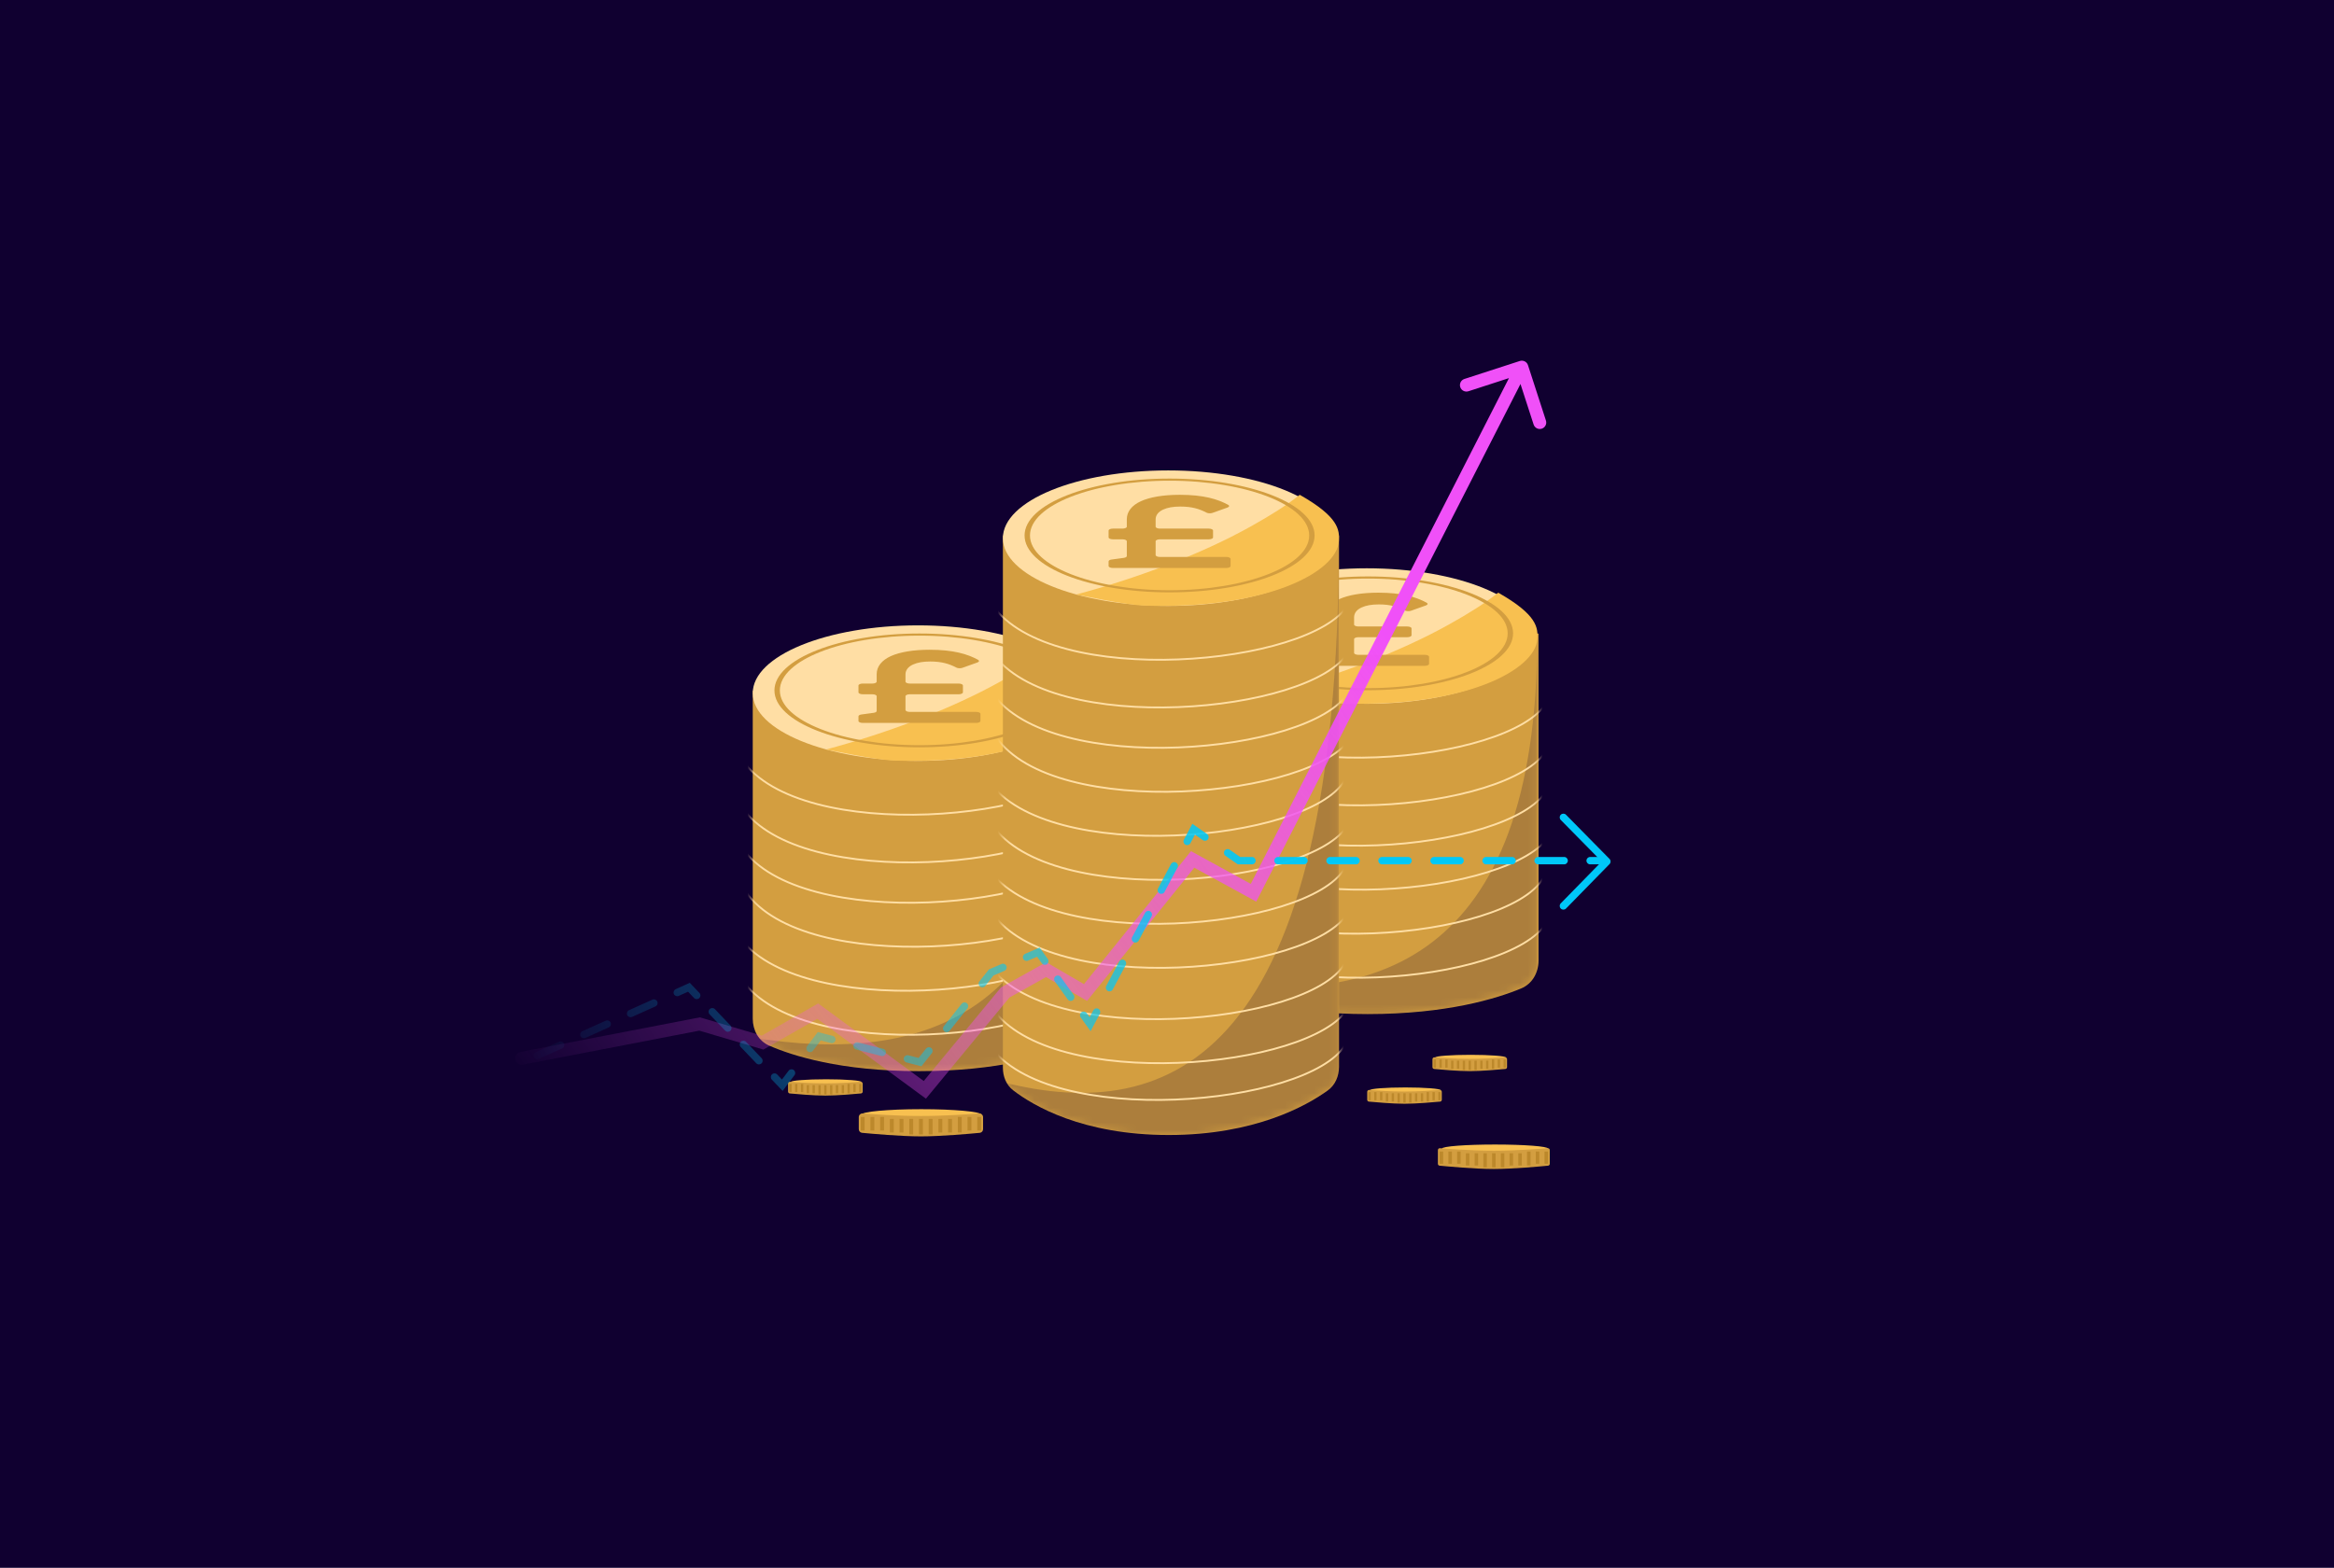 <svg width="317" height="213" viewBox="0 0 317 213" fill="none" xmlns="http://www.w3.org/2000/svg">
<rect width="317" height="213" fill="#100030"/>
<path d="M102.237 93.824H148.027V138.267C148.027 139.903 147.182 141.413 145.671 142.041C142.374 143.412 135.555 145.523 124.831 145.523C114.119 145.523 107.578 143.416 104.455 142.046C103.018 141.415 102.237 139.957 102.237 138.388V93.824Z" fill="#D39E40"/>
<mask id="mask0_21404_8801" style="mask-type:alpha" maskUnits="userSpaceOnUse" x="102" y="93" width="46" height="53">
<path d="M102.237 93.797H147.889V138.483C147.889 139.978 147.101 141.354 145.721 141.927C142.432 143.292 135.379 145.522 124.394 145.522C113.435 145.522 107.032 143.303 104.128 141.937C102.896 141.358 102.237 140.087 102.237 138.726V93.797Z" fill="#D39E40"/>
</mask>
<g mask="url(#mask0_21404_8801)">
<path d="M102.238 140.967C125.049 144.63 147.86 138.969 147.86 94.18V140.967L143.14 144.63L110.366 152.622C110.366 152.622 79.428 137.304 102.238 140.967Z" fill="#100030" fill-opacity="0.2"/>
</g>
<mask id="mask1_21404_8801" style="mask-type:alpha" maskUnits="userSpaceOnUse" x="102" y="92" width="46" height="85">
<path d="M102.237 92.324H147.889V167.797C147.889 167.797 140.158 177.001 124.327 177.001C108.496 177.001 102.237 167.797 102.237 167.797V92.324Z" fill="#D39E40"/>
</mask>
<g mask="url(#mask1_21404_8801)">
<path fill-rule="evenodd" clip-rule="evenodd" d="M145.863 105.954C147.317 105.102 148.399 104.159 149.012 103.151L149.226 103.281C148.584 104.339 147.463 105.308 145.99 106.171C144.516 107.035 142.682 107.799 140.602 108.445C136.443 109.737 131.29 110.561 126.049 110.765C120.808 110.969 115.472 110.553 110.947 109.363C106.425 108.174 102.693 106.205 100.688 103.287L100.894 103.145C102.85 105.99 106.512 107.937 111.011 109.12C115.506 110.303 120.816 110.717 126.039 110.514C131.263 110.311 136.393 109.49 140.528 108.205C142.595 107.563 144.411 106.806 145.863 105.954Z" fill="#FFDEA4"/>
<path fill-rule="evenodd" clip-rule="evenodd" d="M145.863 112.431C147.317 111.578 148.399 110.636 149.012 109.627L149.226 109.757C148.584 110.816 147.463 111.784 145.99 112.648C144.516 113.512 142.682 114.276 140.602 114.922C136.443 116.214 131.29 117.038 126.049 117.241C120.808 117.445 115.472 117.03 110.947 115.84C106.425 114.65 102.693 112.682 100.688 109.763L100.894 109.621C102.85 112.466 106.512 114.413 111.011 115.597C115.506 116.779 120.816 117.194 126.039 116.991C131.263 116.787 136.393 115.966 140.528 114.682C142.595 114.04 144.411 113.283 145.863 112.431Z" fill="#FFDEA4"/>
<path fill-rule="evenodd" clip-rule="evenodd" d="M145.365 129.868C146.819 129.016 147.901 128.073 148.514 127.065L148.728 127.195C148.086 128.253 146.965 129.222 145.492 130.085C144.018 130.949 142.184 131.713 140.104 132.359C135.945 133.651 130.792 134.475 125.551 134.679C120.31 134.883 114.974 134.467 110.449 133.277C105.927 132.088 102.195 130.119 100.189 127.201L100.396 127.059C102.352 129.904 106.014 131.851 110.513 133.034C115.008 134.217 120.318 134.631 125.541 134.428C130.765 134.225 135.895 133.404 140.03 132.12C142.097 131.477 143.912 130.72 145.365 129.868Z" fill="#FFDEA4"/>
<path fill-rule="evenodd" clip-rule="evenodd" d="M145.863 135.849C147.317 134.996 148.399 134.054 149.012 133.045L149.226 133.175C148.584 134.234 147.463 135.202 145.99 136.066C144.516 136.93 142.682 137.694 140.602 138.34C136.443 139.632 131.29 140.455 126.049 140.659C120.808 140.863 115.472 140.448 110.947 139.258C106.425 138.068 102.693 136.1 100.688 133.181L100.894 133.039C102.85 135.884 106.512 137.831 111.011 139.015C115.506 140.197 120.816 140.612 126.039 140.409C131.263 140.205 136.393 139.384 140.528 138.1C142.595 137.458 144.411 136.701 145.863 135.849Z" fill="#FFDEA4"/>
<path fill-rule="evenodd" clip-rule="evenodd" d="M145.863 117.911C147.317 117.059 148.399 116.116 149.012 115.108L149.226 115.238C148.584 116.296 147.463 117.265 145.99 118.128C144.516 118.992 142.682 119.756 140.602 120.402C136.443 121.694 131.29 122.518 126.049 122.722C120.808 122.926 115.472 122.51 110.947 121.32C106.425 120.131 102.693 118.162 100.688 115.244L100.894 115.102C102.85 117.947 106.512 119.894 111.011 121.077C115.506 122.26 120.816 122.674 126.039 122.471C131.263 122.268 136.393 121.447 140.528 120.163C142.595 119.52 144.411 118.763 145.863 117.911Z" fill="#FFDEA4"/>
<path fill-rule="evenodd" clip-rule="evenodd" d="M146.36 123.888C147.814 123.035 148.897 122.093 149.509 121.084L149.723 121.214C149.081 122.273 147.96 123.241 146.487 124.105C145.013 124.969 143.179 125.733 141.099 126.379C136.94 127.671 131.787 128.495 126.546 128.699C121.305 128.902 115.969 128.487 111.444 127.297C106.923 126.107 103.19 124.139 101.185 121.22L101.392 121.078C103.347 123.923 107.009 125.87 111.508 127.054C116.003 128.236 121.313 128.651 126.537 128.448C131.76 128.244 136.89 127.423 141.025 126.139C143.092 125.497 144.908 124.74 146.36 123.888Z" fill="#FFDEA4"/>
</g>
<path d="M147.153 94.165C147.153 99.248 137.098 103.369 124.695 103.369C112.292 103.369 102.237 99.248 102.237 94.165C102.237 89.082 112.292 84.961 124.695 84.961C137.098 84.961 147.153 89.082 147.153 94.165Z" fill="#FFDEA4"/>
<path d="M142.556 88.273C140.692 89.756 138.651 91.034 135.905 92.572C129.119 96.371 120.339 99.64 112.178 101.827C112.431 101.827 118.76 103.248 121.545 103.333C138 103.835 147.62 98.815 147.873 94.548C147.962 93.045 147.873 91.285 142.556 88.273Z" fill="#F8C050"/>
<path d="M117.011 97.067L118.654 96.843C118.9 96.809 119.069 96.709 119.069 96.593V94.583C119.069 94.439 118.806 94.322 118.484 94.322H117.18C116.858 94.322 116.596 94.204 116.596 94.06V93.127C116.596 92.983 116.858 92.866 117.18 92.866H118.484C118.806 92.866 119.069 92.749 119.069 92.605V91.579C119.069 90.556 119.759 89.703 120.979 89.142C122.232 88.582 124.02 88.273 126.273 88.273C129.47 88.273 131.393 88.853 132.828 89.631C133.036 89.744 133.002 89.913 132.744 90.004L130.702 90.731C130.457 90.818 130.101 90.802 129.898 90.697C128.894 90.172 127.878 89.869 126.336 89.869C125.332 89.869 124.612 90.009 124.015 90.276C123.359 90.57 122.982 91.034 122.982 91.62V92.605C122.982 92.749 123.245 92.866 123.566 92.866H130.198C130.52 92.866 130.783 92.983 130.783 93.127V94.06C130.783 94.204 130.52 94.322 130.198 94.322H123.566C123.245 94.322 122.982 94.439 122.982 94.583V96.455C122.982 96.599 123.245 96.716 123.566 96.716H132.578C132.9 96.716 133.163 96.834 133.163 96.978V97.953C133.163 98.096 132.9 98.214 132.578 98.214H117.18C116.858 98.214 116.596 98.096 116.596 97.953V97.314C116.596 97.199 116.765 97.097 117.011 97.065V97.067Z" fill="#D39E40"/>
<path d="M124.879 101.529C114.017 101.529 105.183 98.06 105.183 93.799C105.183 89.537 114.017 86.066 124.879 86.066C135.742 86.066 144.576 89.535 144.576 93.797C144.576 98.059 135.738 101.528 124.879 101.528V101.529ZM124.879 86.356C114.425 86.356 105.918 89.695 105.918 93.799C105.918 97.902 114.425 101.241 124.879 101.241C135.334 101.241 143.84 97.902 143.84 93.799C143.84 89.695 135.334 86.356 124.879 86.356Z" fill="#D39E40"/>
<path d="M163.167 86.07H208.957V130.513C208.957 132.149 208.112 133.659 206.601 134.287C203.304 135.658 196.485 137.769 185.761 137.769C175.049 137.769 168.507 135.662 165.384 134.292C163.947 133.661 163.167 132.203 163.167 130.634V86.07Z" fill="#D39E40"/>
<mask id="mask2_21404_8801" style="mask-type:alpha" maskUnits="userSpaceOnUse" x="163" y="86" width="46" height="52">
<path d="M163.167 86.043H208.819V130.729C208.819 132.224 208.031 133.6 206.65 134.173C203.362 135.538 196.309 137.768 185.323 137.768C174.365 137.768 167.961 135.549 165.057 134.183C163.826 133.604 163.167 132.333 163.167 130.972V86.043Z" fill="#D39E40"/>
</mask>
<g mask="url(#mask2_21404_8801)">
<path d="M163.168 133.213C185.979 136.876 208.789 131.215 208.789 86.426V133.213L204.07 136.876L171.296 144.868C171.296 144.868 140.357 129.55 163.168 133.213Z" fill="#100030" fill-opacity="0.2"/>
</g>
<mask id="mask3_21404_8801" style="mask-type:alpha" maskUnits="userSpaceOnUse" x="163" y="84" width="46" height="86">
<path d="M163.167 84.57H208.819V160.043C208.819 160.043 201.087 169.247 185.256 169.247C169.426 169.247 163.167 160.043 163.167 160.043V84.57Z" fill="#D39E40"/>
</mask>
<g mask="url(#mask3_21404_8801)">
<path fill-rule="evenodd" clip-rule="evenodd" d="M206.792 98.201C208.246 97.348 209.328 96.406 209.94 95.397L210.155 95.527C209.513 96.585 208.391 97.554 206.919 98.417C205.445 99.281 203.611 100.045 201.531 100.691C197.372 101.983 192.219 102.807 186.978 103.011C181.737 103.215 176.401 102.8 171.876 101.609C167.354 100.42 163.622 98.451 161.616 95.533L161.823 95.391C163.779 98.236 167.441 100.183 171.94 101.366C176.435 102.549 181.745 102.963 186.968 102.76C192.192 102.557 197.322 101.736 201.456 100.452C203.524 99.809 205.339 99.052 206.792 98.201Z" fill="#FFDEA4"/>
<path fill-rule="evenodd" clip-rule="evenodd" d="M206.792 104.677C208.246 103.824 209.328 102.882 209.94 101.873L210.155 102.003C209.513 103.062 208.391 104.03 206.919 104.894C205.445 105.758 203.611 106.522 201.531 107.168C197.372 108.46 192.219 109.284 186.978 109.488C181.737 109.692 176.401 109.276 171.876 108.086C167.354 106.896 163.622 104.928 161.616 102.009L161.823 101.867C163.779 104.712 167.441 106.659 171.94 107.843C176.435 109.025 181.745 109.44 186.968 109.237C192.192 109.033 197.322 108.213 201.456 106.928C203.524 106.286 205.339 105.529 206.792 104.677Z" fill="#FFDEA4"/>
<path fill-rule="evenodd" clip-rule="evenodd" d="M206.295 122.115C207.749 121.262 208.831 120.32 209.443 119.311L209.658 119.441C209.016 120.499 207.894 121.468 206.422 122.331C204.948 123.195 203.114 123.959 201.034 124.605C196.875 125.897 191.722 126.721 186.481 126.925C181.24 127.129 175.904 126.714 171.379 125.523C166.857 124.334 163.125 122.365 161.119 119.447L161.326 119.305C163.282 122.15 166.944 124.097 171.443 125.28C175.938 126.463 181.248 126.877 186.471 126.674C191.694 126.471 196.825 125.65 200.959 124.366C203.027 123.723 204.842 122.966 206.295 122.115Z" fill="#FFDEA4"/>
<path fill-rule="evenodd" clip-rule="evenodd" d="M206.792 128.095C208.246 127.242 209.328 126.3 209.94 125.291L210.155 125.421C209.513 126.48 208.391 127.448 206.919 128.312C205.445 129.176 203.611 129.94 201.531 130.586C197.372 131.878 192.219 132.702 186.978 132.906C181.737 133.109 176.401 132.694 171.876 131.504C167.354 130.314 163.622 128.346 161.616 125.427L161.823 125.285C163.779 128.13 167.441 130.077 171.94 131.261C176.435 132.443 181.745 132.858 186.968 132.655C192.192 132.451 197.322 131.63 201.456 130.346C203.524 129.704 205.339 128.947 206.792 128.095Z" fill="#FFDEA4"/>
<path fill-rule="evenodd" clip-rule="evenodd" d="M206.792 110.158C208.246 109.305 209.328 108.363 209.94 107.354L210.155 107.484C209.513 108.542 208.391 109.511 206.919 110.374C205.445 111.238 203.611 112.002 201.531 112.648C197.372 113.94 192.219 114.764 186.978 114.968C181.737 115.172 176.401 114.757 171.876 113.566C167.354 112.377 163.622 110.408 161.616 107.49L161.823 107.348C163.779 110.193 167.441 112.14 171.94 113.323C176.435 114.506 181.745 114.92 186.968 114.717C192.192 114.514 197.322 113.693 201.456 112.409C203.524 111.766 205.339 111.009 206.792 110.158Z" fill="#FFDEA4"/>
<path fill-rule="evenodd" clip-rule="evenodd" d="M207.29 116.134C208.744 115.282 209.826 114.339 210.438 113.33L210.653 113.46C210.011 114.519 208.89 115.487 207.417 116.351C205.943 117.215 204.109 117.979 202.029 118.625C197.87 119.917 192.717 120.741 187.476 120.945C182.235 121.149 176.899 120.733 172.374 119.543C167.852 118.353 164.12 116.385 162.114 113.466L162.321 113.324C164.277 116.169 167.939 118.116 172.438 119.3C176.933 120.482 182.243 120.897 187.466 120.694C192.69 120.49 197.82 119.67 201.955 118.385C204.022 117.743 205.837 116.986 207.29 116.134Z" fill="#FFDEA4"/>
</g>
<path d="M208.082 86.411C208.082 91.494 198.028 95.615 185.625 95.615C173.222 95.615 163.167 91.494 163.167 86.411C163.167 81.328 173.222 77.207 185.625 77.207C198.028 77.207 208.082 81.328 208.082 86.411Z" fill="#FFDEA4"/>
<path d="M203.486 80.519C201.622 82.002 199.581 83.281 196.835 84.818C190.049 88.617 181.269 91.886 173.107 94.073C173.361 94.073 179.689 95.494 182.474 95.579C198.929 96.081 208.549 91.061 208.802 86.794C208.892 85.291 208.802 83.531 203.486 80.519Z" fill="#F8C050"/>
<path d="M177.94 89.313L179.584 89.089C179.829 89.055 179.999 88.955 179.999 88.839V86.829C179.999 86.685 179.736 86.568 179.414 86.568H178.11C177.788 86.568 177.525 86.45 177.525 86.306V85.373C177.525 85.229 177.788 85.112 178.11 85.112H179.414C179.736 85.112 179.999 84.995 179.999 84.851V83.825C179.999 82.802 180.689 81.949 181.909 81.388C183.162 80.828 184.949 80.519 187.202 80.519C190.4 80.519 192.322 81.099 193.758 81.877C193.965 81.99 193.932 82.159 193.673 82.25L191.632 82.977C191.386 83.064 191.031 83.049 190.827 82.943C189.824 82.418 188.807 82.115 187.266 82.115C186.262 82.115 185.542 82.255 184.945 82.522C184.289 82.816 183.912 83.28 183.912 83.866V84.851C183.912 84.995 184.174 85.112 184.496 85.112H191.128C191.45 85.112 191.712 85.229 191.712 85.373V86.306C191.712 86.45 191.45 86.568 191.128 86.568H184.496C184.174 86.568 183.912 86.685 183.912 86.829V88.701C183.912 88.845 184.174 88.962 184.496 88.962H193.508C193.83 88.962 194.093 89.08 194.093 89.224V90.199C194.093 90.342 193.83 90.46 193.508 90.46H178.11C177.788 90.46 177.525 90.342 177.525 90.199V89.561C177.525 89.445 177.695 89.343 177.94 89.311V89.313Z" fill="#D39E40"/>
<path d="M185.809 93.775C174.946 93.775 166.112 90.306 166.112 86.045C166.112 81.783 174.946 78.312 185.809 78.312C196.671 78.312 205.505 81.781 205.505 86.043C205.505 90.305 196.667 93.774 185.809 93.774V93.775ZM185.809 78.603C175.354 78.603 166.848 81.941 166.848 86.045C166.848 90.148 175.354 93.487 185.809 93.487C196.263 93.487 204.77 90.148 204.77 86.045C204.77 81.941 196.263 78.603 185.809 78.603Z" fill="#D39E40"/>
<path d="M136.21 72.746H181.862V144.929C181.862 146.195 181.36 147.408 180.333 148.148C177.447 150.23 170.413 154.198 158.736 154.198C147.012 154.198 140.299 150.199 137.605 148.124C136.658 147.395 136.21 146.243 136.21 145.048V72.746Z" fill="#D39E40"/>
<mask id="mask4_21404_8801" style="mask-type:alpha" maskUnits="userSpaceOnUse" x="136" y="72" width="46" height="83">
<path d="M136.21 72.746H181.862V145.075C181.862 146.244 181.38 147.363 180.426 148.039C177.534 150.088 170.252 154.198 158.366 154.198C146.379 154.198 139.841 150.017 137.374 147.987C136.58 147.334 136.21 146.34 136.21 145.312V72.746Z" fill="#D39E40"/>
</mask>
<g mask="url(#mask4_21404_8801)">
<path d="M136.211 147.023C159.021 152.792 181.832 143.877 181.832 73.348V147.023L177.113 152.792L144.339 165.377C144.339 165.377 113.4 141.255 136.211 147.023Z" fill="#100030" fill-opacity="0.2"/>
</g>
<mask id="mask5_21404_8801" style="mask-type:alpha" maskUnits="userSpaceOnUse" x="136" y="71" width="46" height="85">
<path d="M136.209 71.273H181.861V146.746C181.861 146.746 174.129 155.95 158.298 155.95C142.468 155.95 136.209 146.746 136.209 146.746V71.273Z" fill="#D39E40"/>
</mask>
<g mask="url(#mask5_21404_8801)">
<path fill-rule="evenodd" clip-rule="evenodd" d="M179.834 84.904C181.288 84.051 182.37 83.109 182.982 82.1L183.197 82.23C182.555 83.288 181.433 84.257 179.961 85.12C178.487 85.984 176.653 86.749 174.573 87.394C170.414 88.686 165.261 89.51 160.02 89.714C154.779 89.918 149.443 89.503 144.918 88.312C140.396 87.123 136.664 85.154 134.658 82.236L134.865 82.094C136.821 84.939 140.483 86.886 144.982 88.069C149.477 89.252 154.787 89.666 160.01 89.463C165.233 89.26 170.364 88.439 174.498 87.155C176.566 86.513 178.381 85.755 179.834 84.904Z" fill="#FFDEA4"/>
<path fill-rule="evenodd" clip-rule="evenodd" d="M179.834 139.708C181.288 138.856 182.37 137.913 182.982 136.904L183.197 137.035C182.555 138.093 181.433 139.062 179.961 139.925C178.487 140.789 176.653 141.553 174.573 142.199C170.414 143.491 165.261 144.315 160.02 144.519C154.779 144.723 149.443 144.307 144.918 143.117C140.396 141.928 136.664 139.959 134.658 137.041L134.865 136.898C136.821 139.744 140.483 141.691 144.982 142.874C149.477 144.057 154.787 144.471 160.01 144.268C165.233 144.065 170.364 143.244 174.498 141.959C176.566 141.317 178.381 140.56 179.834 139.708Z" fill="#FFDEA4"/>
<path fill-rule="evenodd" clip-rule="evenodd" d="M179.834 91.38C181.288 90.528 182.37 89.585 182.982 88.576L183.197 88.707C182.555 89.765 181.433 90.733 179.961 91.597C178.487 92.461 176.653 93.225 174.573 93.871C170.414 95.163 165.261 95.987 160.02 96.191C154.779 96.395 149.443 95.979 144.918 94.789C140.396 93.599 136.664 91.631 134.658 88.713L134.865 88.57C136.821 91.416 140.483 93.363 144.982 94.546C149.477 95.728 154.787 96.143 160.01 95.94C165.233 95.737 170.364 94.916 174.498 93.631C176.566 92.989 178.381 92.232 179.834 91.38Z" fill="#FFDEA4"/>
<path fill-rule="evenodd" clip-rule="evenodd" d="M179.337 133.728C180.791 132.875 181.873 131.933 182.485 130.924L182.7 131.054C182.058 132.113 180.936 133.081 179.464 133.944C177.99 134.809 176.156 135.573 174.076 136.219C169.917 137.511 164.764 138.334 159.523 138.538C154.282 138.742 148.946 138.327 144.421 137.136C139.899 135.947 136.167 133.979 134.161 131.06L134.368 130.918C136.324 133.763 139.986 135.71 144.485 136.894C148.98 138.076 154.29 138.491 159.513 138.287C164.736 138.084 169.867 137.263 174.001 135.979C176.069 135.337 177.884 134.58 179.337 133.728Z" fill="#FFDEA4"/>
<path fill-rule="evenodd" clip-rule="evenodd" d="M179.337 120.775C180.791 119.922 181.873 118.98 182.485 117.971L182.7 118.101C182.058 119.16 180.936 120.128 179.464 120.991C177.99 121.856 176.156 122.62 174.076 123.266C169.917 124.558 164.764 125.381 159.523 125.585C154.282 125.789 148.946 125.374 144.421 124.183C139.899 122.994 136.167 121.025 134.161 118.107L134.368 117.965C136.324 120.81 139.986 122.757 144.485 123.941C148.98 125.123 154.29 125.538 159.513 125.334C164.736 125.131 169.867 124.31 174.001 123.026C176.069 122.384 177.884 121.626 179.337 120.775Z" fill="#FFDEA4"/>
<path fill-rule="evenodd" clip-rule="evenodd" d="M179.834 126.755C181.288 125.903 182.37 124.96 182.982 123.951L183.197 124.082C182.555 125.14 181.433 126.108 179.961 126.972C178.487 127.836 176.653 128.6 174.573 129.246C170.414 130.538 165.261 131.362 160.02 131.566C154.779 131.77 149.443 131.354 144.918 130.164C140.396 128.974 136.664 127.006 134.658 124.088L134.865 123.945C136.821 126.791 140.483 128.738 144.982 129.921C149.477 131.103 154.787 131.518 160.01 131.315C165.233 131.112 170.364 130.291 174.498 129.006C176.566 128.364 178.381 127.607 179.834 126.755Z" fill="#FFDEA4"/>
<path fill-rule="evenodd" clip-rule="evenodd" d="M179.337 108.818C180.791 107.965 181.873 107.023 182.485 106.014L182.7 106.144C182.058 107.203 180.936 108.171 179.464 109.034C177.99 109.899 176.156 110.663 174.076 111.309C169.917 112.601 164.764 113.424 159.523 113.628C154.282 113.832 148.946 113.417 144.421 112.226C139.899 111.037 136.167 109.068 134.161 106.15L134.368 106.008C136.324 108.853 139.986 110.8 144.485 111.983C148.98 113.166 154.29 113.581 159.513 113.377C164.736 113.174 169.867 112.353 174.001 111.069C176.069 110.427 177.884 109.669 179.337 108.818Z" fill="#FFDEA4"/>
<path fill-rule="evenodd" clip-rule="evenodd" d="M179.834 114.798C181.288 113.946 182.37 113.003 182.982 111.994L183.197 112.125C182.555 113.183 181.433 114.151 179.961 115.015C178.487 115.879 176.653 116.643 174.573 117.289C170.414 118.581 165.261 119.405 160.02 119.609C154.779 119.813 149.443 119.397 144.918 118.207C140.396 117.017 136.664 115.049 134.658 112.131L134.865 111.988C136.821 114.834 140.483 116.781 144.982 117.964C149.477 119.146 154.787 119.561 160.01 119.358C165.233 119.154 170.364 118.334 174.498 117.049C176.566 116.407 178.381 115.65 179.834 114.798Z" fill="#FFDEA4"/>
<path fill-rule="evenodd" clip-rule="evenodd" d="M179.834 96.861C181.288 96.008 182.37 95.066 182.982 94.057L183.197 94.187C182.555 95.246 181.433 96.214 179.961 97.077C178.487 97.942 176.653 98.706 174.573 99.352C170.414 100.644 165.261 101.467 160.02 101.671C154.779 101.875 149.443 101.46 144.918 100.269C140.396 99.08 136.664 97.111 134.658 94.193L134.865 94.051C136.821 96.896 140.483 98.843 144.982 100.026C149.477 101.209 154.787 101.624 160.01 101.42C165.233 101.217 170.364 100.396 174.498 99.112C176.566 98.469 178.381 97.712 179.834 96.861Z" fill="#FFDEA4"/>
<path fill-rule="evenodd" clip-rule="evenodd" d="M180.332 102.837C181.786 101.985 182.868 101.042 183.48 100.033L183.695 100.164C183.053 101.222 181.932 102.19 180.459 103.054C178.985 103.918 177.151 104.682 175.071 105.328C170.912 106.62 165.759 107.444 160.518 107.648C155.277 107.852 149.941 107.436 145.416 106.246C140.894 105.056 137.162 103.088 135.156 100.17L135.363 100.027C137.319 102.873 140.981 104.82 145.48 106.003C149.975 107.185 155.285 107.6 160.508 107.397C165.732 107.194 170.862 106.373 174.997 105.088C177.064 104.446 178.879 103.689 180.332 102.837Z" fill="#FFDEA4"/>
<path fill-rule="evenodd" clip-rule="evenodd" d="M179.44 144.7C180.894 143.848 181.977 142.905 182.589 141.897L182.803 142.027C182.161 143.085 181.04 144.054 179.567 144.917C178.093 145.781 176.259 146.545 174.179 147.191C170.02 148.483 164.867 149.307 159.626 149.511C154.385 149.715 149.049 149.3 144.524 148.109C140.003 146.92 136.27 144.951 134.265 142.033L134.472 141.891C136.427 144.736 140.089 146.683 144.588 147.866C149.083 149.049 154.393 149.463 159.617 149.26C164.84 149.057 169.97 148.236 174.105 146.952C176.172 146.309 177.988 145.552 179.44 144.7Z" fill="#FFDEA4"/>
</g>
<path d="M181.125 73.114C181.125 78.197 171.071 82.318 158.668 82.318C146.265 82.318 136.21 78.197 136.21 73.114C136.21 68.031 146.265 63.91 158.668 63.91C171.071 63.91 181.125 68.031 181.125 73.114Z" fill="#FFDEA4"/>
<path d="M176.529 67.223C174.664 68.705 172.624 69.984 169.878 71.521C163.092 75.32 154.312 78.59 146.15 80.776C146.404 80.776 152.732 82.197 155.517 82.282C171.972 82.784 181.592 77.764 181.845 73.498C181.935 71.994 181.845 70.235 176.529 67.223Z" fill="#F8C050"/>
<path d="M150.983 76.016L152.627 75.792C152.872 75.758 153.042 75.658 153.042 75.543V73.532C153.042 73.388 152.779 73.271 152.457 73.271H151.153C150.831 73.271 150.568 73.153 150.568 73.01V72.076C150.568 71.933 150.831 71.815 151.153 71.815H152.457C152.779 71.815 153.042 71.698 153.042 71.554V70.528C153.042 69.506 153.732 68.652 154.952 68.092C156.205 67.531 157.992 67.223 160.245 67.223C163.443 67.223 165.365 67.802 166.801 68.58C167.008 68.694 166.975 68.862 166.716 68.953L164.675 69.68C164.429 69.767 164.074 69.752 163.87 69.646C162.867 69.121 161.85 68.819 160.309 68.819C159.305 68.819 158.585 68.959 157.988 69.225C157.332 69.519 156.955 69.983 156.955 70.57V71.554C156.955 71.698 157.217 71.815 157.539 71.815H164.171C164.493 71.815 164.755 71.933 164.755 72.076V73.01C164.755 73.153 164.493 73.271 164.171 73.271H157.539C157.217 73.271 156.955 73.388 156.955 73.532V75.404C156.955 75.548 157.217 75.665 157.539 75.665H166.551C166.873 75.665 167.135 75.783 167.135 75.927V76.902C167.135 77.046 166.873 77.163 166.551 77.163H151.153C150.831 77.163 150.568 77.046 150.568 76.902V76.264C150.568 76.148 150.738 76.046 150.983 76.014V76.016Z" fill="#D39E40"/>
<path d="M158.852 80.478C147.989 80.478 139.155 77.01 139.155 72.748C139.155 68.486 147.989 65.016 158.852 65.016C169.714 65.016 178.548 68.484 178.548 72.746C178.548 77.008 169.71 80.477 158.852 80.477V80.478ZM158.852 65.306C148.397 65.306 139.89 68.644 139.89 72.748C139.89 76.851 148.397 80.19 158.852 80.19C169.306 80.19 177.813 76.851 177.813 72.748C177.813 68.644 169.306 65.306 158.852 65.306Z" fill="#D39E40"/>
<path d="M133.256 151.43C133.256 151.838 129.619 152.169 125.132 152.169C120.645 152.169 117.008 151.838 117.008 151.43C117.008 151.022 120.645 150.691 125.132 150.691C129.619 150.691 133.256 151.022 133.256 151.43Z" fill="#F8C050"/>
<path d="M116.639 151.771C116.639 151.476 116.892 151.243 117.187 151.267C118.463 151.372 121.771 151.616 125.079 151.616C128.387 151.616 131.696 151.372 132.971 151.267C133.266 151.243 133.52 151.476 133.52 151.771V153.404C133.52 153.662 133.327 153.877 133.071 153.902C131.749 154.029 127.789 154.385 125.079 154.385C122.369 154.385 118.41 154.029 117.087 153.902C116.831 153.877 116.639 153.662 116.639 153.404V151.771Z" fill="#D39E40"/>
<path d="M119.539 151.746H120.067V153.592H119.539V151.746Z" fill="#BC882B"/>
<path d="M118.221 151.746H118.748V153.592H118.221V151.746Z" fill="#BC882B"/>
<path d="M116.902 151.746H117.43V153.592H116.902V151.746Z" fill="#BC882B"/>
<path d="M120.859 152.012H121.387V153.858H120.859V152.012Z" fill="#BC882B"/>
<path d="M122.178 152.012H122.705V153.858H122.178V152.012Z" fill="#BC882B"/>
<path d="M123.496 152.012H124.024V154.122H123.496V152.012Z" fill="#BC882B"/>
<path d="M124.816 152.012H125.344V154.122H124.816V152.012Z" fill="#BC882B"/>
<path d="M126.135 152.012H126.662V154.122H126.135V152.012Z" fill="#BC882B"/>
<path d="M127.453 152.012H127.981V153.858H127.453V152.012Z" fill="#BC882B"/>
<path d="M128.771 152.012H129.299V153.858H128.771V152.012Z" fill="#BC882B"/>
<path d="M130.091 151.746H130.618V153.856H130.091V151.746Z" fill="#BC882B"/>
<path d="M131.409 151.746H131.937V153.592H131.409V151.746Z" fill="#BC882B"/>
<path d="M132.729 151.746H133.256V153.592H132.729V151.746Z" fill="#BC882B"/>
<path d="M117.007 146.998C117.007 147.202 114.858 147.367 112.207 147.367C109.556 147.367 107.406 147.202 107.406 146.998C107.406 146.794 109.556 146.629 112.207 146.629C114.858 146.629 117.007 146.794 117.007 146.998Z" fill="#F8C050"/>
<path d="M107.037 147.222C107.037 147.074 107.163 146.957 107.311 146.97C108.031 147.03 110.066 147.183 112.101 147.183C114.137 147.183 116.172 147.03 116.892 146.97C117.04 146.957 117.166 147.074 117.166 147.222V148.302C117.166 148.43 117.069 148.538 116.941 148.551C116.196 148.623 113.759 148.845 112.101 148.845C110.444 148.845 108.007 148.623 107.262 148.551C107.134 148.538 107.037 148.43 107.037 148.302V147.222Z" fill="#D39E40"/>
<path d="M108.778 147.262H109.095V148.37H108.778V147.262Z" fill="#BC882B"/>
<path d="M107.986 147.262H108.303V148.37H107.986V147.262Z" fill="#BC882B"/>
<path d="M107.195 147.262H107.512V148.37H107.195V147.262Z" fill="#BC882B"/>
<path d="M109.568 147.422H109.885V148.53H109.568V147.422Z" fill="#BC882B"/>
<path d="M110.36 147.422H110.677V148.53H110.36V147.422Z" fill="#BC882B"/>
<path d="M111.152 147.422H111.469V148.688H111.152V147.422Z" fill="#BC882B"/>
<path d="M111.943 147.422H112.26V148.688H111.943V147.422Z" fill="#BC882B"/>
<path d="M112.734 147.422H113.051V148.688H112.734V147.422Z" fill="#BC882B"/>
<path d="M113.525 147.422H113.842V148.53H113.525V147.422Z" fill="#BC882B"/>
<path d="M114.317 147.422H114.634V148.53H114.317V147.422Z" fill="#BC882B"/>
<path d="M115.107 147.262H115.424V148.528H115.107V147.262Z" fill="#BC882B"/>
<path d="M115.899 147.262H116.216V148.37H115.899V147.262Z" fill="#BC882B"/>
<path d="M116.691 147.262H117.008V148.37H116.691V147.262Z" fill="#BC882B"/>
<path d="M195.664 148.108C195.664 148.312 193.514 148.477 190.863 148.477C188.212 148.477 186.062 148.312 186.062 148.108C186.062 147.904 188.212 147.738 190.863 147.738C193.514 147.738 195.664 147.904 195.664 148.108Z" fill="#F8C050"/>
<path d="M185.693 148.331C185.693 148.183 185.819 148.067 185.967 148.079C186.687 148.139 188.723 148.293 190.758 148.293C192.793 148.293 194.828 148.139 195.549 148.079C195.696 148.067 195.822 148.183 195.822 148.331V149.411C195.822 149.54 195.726 149.648 195.597 149.66C194.852 149.732 192.415 149.954 190.758 149.954C189.1 149.954 186.663 149.732 185.918 149.66C185.79 149.648 185.693 149.54 185.693 149.411V148.331Z" fill="#D39E40"/>
<path d="M187.435 148.371H187.751V149.479H187.435V148.371Z" fill="#BC882B"/>
<path d="M186.643 148.371H186.959V149.479H186.643V148.371Z" fill="#BC882B"/>
<path d="M185.852 148.371H186.168V149.479H185.852V148.371Z" fill="#BC882B"/>
<path d="M188.225 148.531H188.541V149.639H188.225V148.531Z" fill="#BC882B"/>
<path d="M189.017 148.531H189.333V149.639H189.017V148.531Z" fill="#BC882B"/>
<path d="M189.809 148.531H190.125V149.797H189.809V148.531Z" fill="#BC882B"/>
<path d="M190.6 148.531H190.916V149.797H190.6V148.531Z" fill="#BC882B"/>
<path d="M191.392 148.531H191.708V149.797H191.392V148.531Z" fill="#BC882B"/>
<path d="M192.182 148.531H192.498V149.639H192.182V148.531Z" fill="#BC882B"/>
<path d="M192.974 148.531H193.29V149.639H192.974V148.531Z" fill="#BC882B"/>
<path d="M193.764 148.371H194.08V149.637H193.764V148.371Z" fill="#BC882B"/>
<path d="M194.556 148.371H194.872V149.479H194.556V148.371Z" fill="#BC882B"/>
<path d="M195.348 148.371H195.664V149.479H195.348V148.371Z" fill="#BC882B"/>
<path d="M204.526 143.674C204.526 143.878 202.377 144.043 199.725 144.043C197.074 144.043 194.925 143.878 194.925 143.674C194.925 143.47 197.074 143.305 199.725 143.305C202.377 143.305 204.526 143.47 204.526 143.674Z" fill="#F8C050"/>
<path d="M194.556 143.897C194.556 143.749 194.682 143.633 194.829 143.645C195.55 143.706 197.585 143.859 199.62 143.859C201.655 143.859 203.69 143.706 204.411 143.645C204.558 143.633 204.684 143.749 204.684 143.897V144.978C204.684 145.106 204.588 145.214 204.46 145.226C203.715 145.298 201.278 145.521 199.62 145.521C197.962 145.521 195.525 145.298 194.78 145.226C194.652 145.214 194.556 145.106 194.556 144.978V143.897Z" fill="#D39E40"/>
<path d="M196.297 143.938H196.613V145.045H196.297V143.938Z" fill="#BC882B"/>
<path d="M195.505 143.938H195.821V145.045H195.505V143.938Z" fill="#BC882B"/>
<path d="M194.715 143.938H195.031V145.045H194.715V143.938Z" fill="#BC882B"/>
<path d="M197.087 144.098H197.403V145.205H197.087V144.098Z" fill="#BC882B"/>
<path d="M197.879 144.098H198.195V145.205H197.879V144.098Z" fill="#BC882B"/>
<path d="M198.671 144.098H198.987V145.364H198.671V144.098Z" fill="#BC882B"/>
<path d="M199.462 144.098H199.778V145.364H199.462V144.098Z" fill="#BC882B"/>
<path d="M200.254 144.098H200.57V145.364H200.254V144.098Z" fill="#BC882B"/>
<path d="M201.044 144.098H201.36V145.205H201.044V144.098Z" fill="#BC882B"/>
<path d="M201.836 144.098H202.152V145.205H201.836V144.098Z" fill="#BC882B"/>
<path d="M202.626 143.938H202.942V145.204H202.626V143.938Z" fill="#BC882B"/>
<path d="M203.418 143.938H203.734V145.045H203.418V143.938Z" fill="#BC882B"/>
<path d="M204.21 143.938H204.526V145.045H204.21V143.938Z" fill="#BC882B"/>
<path d="M210.25 156.046C210.25 156.352 207.026 156.6 203.049 156.6C199.072 156.6 195.848 156.352 195.848 156.046C195.848 155.74 199.072 155.492 203.049 155.492C207.026 155.492 210.25 155.74 210.25 156.046Z" fill="#F8C050"/>
<path d="M195.294 156.245C195.294 156.097 195.42 155.981 195.568 155.993C196.504 156.073 199.697 156.325 202.891 156.325C206.084 156.325 209.277 156.073 210.213 155.993C210.361 155.981 210.487 156.097 210.487 156.245V158.116C210.487 158.245 210.391 158.353 210.263 158.365C209.304 158.459 205.469 158.818 202.891 158.818C200.312 158.818 196.478 158.459 195.518 158.365C195.39 158.353 195.294 158.245 195.294 158.116V156.245Z" fill="#D39E40"/>
<path d="M197.905 156.441H198.38V158.103H197.905V156.441Z" fill="#BC882B"/>
<path d="M196.718 156.441H197.193V158.103H196.718V156.441Z" fill="#BC882B"/>
<path d="M195.532 156.441H196.007V158.103H195.532V156.441Z" fill="#BC882B"/>
<path d="M199.092 156.68H199.567V158.341H199.092V156.68Z" fill="#BC882B"/>
<path d="M200.279 156.68H200.754V158.341H200.279V156.68Z" fill="#BC882B"/>
<path d="M201.467 156.68H201.942V158.579H201.467V156.68Z" fill="#BC882B"/>
<path d="M202.653 156.68H203.128V158.579H202.653V156.68Z" fill="#BC882B"/>
<path d="M203.841 156.68H204.316V158.579H203.841V156.68Z" fill="#BC882B"/>
<path d="M205.026 156.68H205.501V158.341H205.026V156.68Z" fill="#BC882B"/>
<path d="M206.214 156.68H206.689V158.341H206.214V156.68Z" fill="#BC882B"/>
<path d="M207.4 156.441H207.875V158.341H207.4V156.441Z" fill="#BC882B"/>
<path d="M208.588 156.441H209.063V158.103H208.588V156.441Z" fill="#BC882B"/>
<path d="M209.775 156.441H210.25V158.103H209.775V156.441Z" fill="#BC882B"/>
<path fill-rule="evenodd" clip-rule="evenodd" d="M206.42 49.043C206.881 48.893 207.377 49.146 207.527 49.608L209.966 57.132C210.116 57.594 209.863 58.09 209.401 58.239C208.94 58.389 208.444 58.136 208.294 57.674L206.509 52.169L170.622 122.491L162.203 117.884L147.643 135.98L142.075 132.742L137.094 135.527L125.759 149.261L111.002 138.415L103.685 142.594L94.974 140.021L71.01 144.647C70.533 144.739 70.072 144.427 69.98 143.951C69.888 143.474 70.2 143.013 70.676 142.921L95.061 138.214L103.464 140.696L111.123 136.322L125.461 146.861L135.948 134.154L142.092 130.718L147.22 133.701L161.756 115.635L169.879 120.081L204.944 51.37L199.438 53.155C198.976 53.304 198.48 53.051 198.331 52.59C198.181 52.128 198.434 51.632 198.896 51.483L206.42 49.043Z" fill="url(#paint0_linear_21404_8801)"/>
<path fill-rule="evenodd" clip-rule="evenodd" d="M161.941 111.922L163.944 113.312C164.172 113.47 164.228 113.783 164.07 114.01C163.912 114.238 163.599 114.295 163.371 114.137L162.298 113.392L161.684 114.548C161.554 114.793 161.25 114.886 161.005 114.756C160.76 114.626 160.667 114.322 160.797 114.077L161.941 111.922ZM166.321 115.572C166.479 115.344 166.792 115.288 167.02 115.446L168.429 116.424H170.038C170.316 116.424 170.541 116.648 170.541 116.926C170.541 117.203 170.316 117.428 170.038 117.428H168.115L166.447 116.271C166.22 116.113 166.163 115.8 166.321 115.572ZM173.07 116.926C173.07 116.648 173.294 116.424 173.572 116.424H177.105C177.383 116.424 177.607 116.648 177.607 116.926C177.607 117.203 177.383 117.428 177.105 117.428H173.572C173.294 117.428 173.07 117.203 173.07 116.926ZM180.136 116.926C180.136 116.648 180.361 116.424 180.639 116.424H184.172C184.449 116.424 184.674 116.648 184.674 116.926C184.674 117.203 184.449 117.428 184.172 117.428H180.639C180.361 117.428 180.136 117.203 180.136 116.926ZM187.203 116.926C187.203 116.648 187.428 116.424 187.705 116.424H191.239C191.516 116.424 191.741 116.648 191.741 116.926C191.741 117.203 191.516 117.428 191.239 117.428H187.705C187.428 117.428 187.203 117.203 187.203 116.926ZM194.27 116.926C194.27 116.648 194.495 116.424 194.772 116.424H198.306C198.583 116.424 198.808 116.648 198.808 116.926C198.808 117.203 198.583 117.428 198.306 117.428H194.772C194.495 117.428 194.27 117.203 194.27 116.926ZM201.337 116.926C201.337 116.648 201.562 116.424 201.839 116.424H205.372C205.65 116.424 205.875 116.648 205.875 116.926C205.875 117.203 205.65 117.428 205.372 117.428H201.839C201.562 117.428 201.337 117.203 201.337 116.926ZM208.404 116.926C208.404 116.648 208.629 116.424 208.906 116.424H212.439C212.717 116.424 212.942 116.648 212.942 116.926C212.942 117.203 212.717 117.428 212.439 117.428H208.906C208.629 117.428 208.404 117.203 208.404 116.926ZM215.471 116.926C215.471 116.648 215.695 116.424 215.973 116.424H217.739V117.428H215.973C215.695 117.428 215.471 117.203 215.471 116.926ZM159.718 117.181C159.963 117.311 160.057 117.615 159.927 117.86L158.169 121.171C158.039 121.416 157.735 121.509 157.49 121.379C157.245 121.249 157.152 120.945 157.282 120.7L159.039 117.389C159.169 117.144 159.473 117.05 159.718 117.181ZM156.203 123.803C156.448 123.933 156.541 124.237 156.411 124.482L154.653 127.794C154.523 128.039 154.219 128.132 153.974 128.002C153.729 127.872 153.636 127.568 153.766 127.323L155.524 124.012C155.654 123.767 155.958 123.673 156.203 123.803ZM141.199 128.734L142.314 130.287C142.475 130.512 142.424 130.826 142.199 130.988C141.973 131.149 141.659 131.098 141.498 130.872L140.855 129.977L139.625 130.507C139.37 130.617 139.075 130.5 138.965 130.245C138.855 129.99 138.972 129.695 139.227 129.585L141.199 128.734ZM152.688 130.426C152.933 130.556 153.026 130.86 152.896 131.105L151.138 134.417C151.008 134.662 150.704 134.755 150.459 134.625C150.214 134.495 150.121 134.191 150.251 133.946L152.008 130.634C152.139 130.389 152.443 130.296 152.688 130.426ZM136.686 131.228C136.795 131.483 136.678 131.778 136.423 131.888L134.938 132.529L133.809 133.952C133.636 134.169 133.32 134.206 133.103 134.033C132.886 133.861 132.849 133.545 133.022 133.328L134.309 131.706L136.025 130.966C136.28 130.856 136.576 130.973 136.686 131.228ZM143.37 132.62C143.596 132.458 143.91 132.51 144.071 132.735L145.829 135.183C145.991 135.409 145.939 135.722 145.714 135.884C145.489 136.046 145.175 135.994 145.013 135.769L143.255 133.321C143.094 133.095 143.145 132.782 143.37 132.62ZM93.686 133.522L94.988 134.889C95.18 135.09 95.172 135.408 94.971 135.599C94.77 135.79 94.452 135.783 94.261 135.582L93.45 134.73L92.189 135.298C91.936 135.412 91.639 135.3 91.525 135.047C91.411 134.794 91.524 134.497 91.776 134.383L93.686 133.522ZM89.27 136.062C89.384 136.315 89.272 136.613 89.019 136.727L85.849 138.155C85.596 138.269 85.298 138.156 85.184 137.903C85.071 137.65 85.183 137.353 85.436 137.239L88.606 135.811C88.859 135.697 89.157 135.81 89.27 136.062ZM131.311 136.291C131.528 136.464 131.564 136.78 131.392 136.997L128.975 140.041C128.802 140.259 128.486 140.295 128.269 140.123C128.052 139.95 128.016 139.634 128.188 139.417L130.605 136.372C130.777 136.155 131.093 136.119 131.311 136.291ZM96.392 137.09C96.593 136.899 96.91 136.906 97.102 137.107L99.215 139.325C99.406 139.526 99.399 139.844 99.198 140.035C98.997 140.227 98.679 140.219 98.488 140.018L96.374 137.8C96.183 137.599 96.191 137.281 96.392 137.09ZM149.172 137.049C149.417 137.179 149.51 137.483 149.38 137.728L148.122 140.099L146.771 138.217C146.609 137.992 146.661 137.678 146.886 137.516C147.111 137.355 147.425 137.406 147.587 137.632L147.994 138.198L148.493 137.257C148.623 137.012 148.927 136.919 149.172 137.049ZM82.93 138.919C83.044 139.172 82.931 139.469 82.678 139.583L79.508 141.011C79.255 141.125 78.958 141.012 78.844 140.759C78.73 140.507 78.843 140.209 79.096 140.095L82.266 138.667C82.519 138.553 82.816 138.666 82.93 138.919ZM111.072 140.211L113.106 140.734C113.375 140.803 113.537 141.076 113.468 141.345C113.399 141.614 113.125 141.776 112.857 141.707L111.47 141.35L110.416 142.747C110.249 142.968 109.934 143.012 109.713 142.845C109.491 142.678 109.447 142.363 109.614 142.142L111.072 140.211ZM100.619 141.526C100.819 141.335 101.137 141.343 101.329 141.543L103.442 143.761C103.633 143.962 103.626 144.28 103.425 144.471C103.224 144.663 102.906 144.655 102.715 144.454L100.601 142.236C100.41 142.035 100.418 141.718 100.619 141.526ZM76.59 141.775C76.704 142.028 76.591 142.325 76.338 142.439L73.168 143.867C72.915 143.981 72.618 143.869 72.504 143.616C72.39 143.363 72.502 143.066 72.755 142.952L75.925 141.523C76.178 141.409 76.476 141.522 76.59 141.775ZM115.916 141.974C115.985 141.705 116.259 141.544 116.528 141.613L119.949 142.491C120.218 142.56 120.38 142.834 120.311 143.103C120.242 143.371 119.968 143.533 119.699 143.464L116.278 142.585C116.009 142.516 115.847 142.243 115.916 141.974ZM126.477 142.381C126.694 142.553 126.73 142.869 126.558 143.086L125.147 144.864L123.12 144.343C122.852 144.274 122.69 144 122.759 143.732C122.828 143.463 123.102 143.301 123.37 143.37L124.765 143.729L125.771 142.462C125.944 142.244 126.26 142.208 126.477 142.381ZM70.249 144.631C70.363 144.884 70.251 145.182 69.998 145.296L68.413 146.01L68 145.094L69.585 144.38C69.838 144.266 70.135 144.378 70.249 144.631ZM107.807 145.371C108.028 145.538 108.072 145.853 107.905 146.074L106.293 148.21L104.828 146.672C104.637 146.472 104.645 146.154 104.846 145.962C105.046 145.771 105.364 145.779 105.556 145.98L106.204 146.66L107.103 145.469C107.27 145.248 107.585 145.203 107.807 145.371Z" fill="url(#paint1_linear_21404_8801)"/>
<path fill-rule="evenodd" clip-rule="evenodd" d="M218.602 116.69C218.794 116.885 218.794 117.198 218.603 117.393L212.697 123.429C212.503 123.628 212.185 123.631 211.986 123.437C211.788 123.243 211.785 122.925 211.979 122.727L217.54 117.043L211.98 111.395C211.785 111.198 211.788 110.88 211.985 110.685C212.183 110.491 212.501 110.493 212.695 110.691L218.602 116.69Z" fill="#00C8F8"/>
<defs>
<linearGradient id="paint0_linear_21404_8801" x1="175.436" y1="69.516" x2="71.042" y2="148.325" gradientUnits="userSpaceOnUse">
<stop stop-color="#F050F8"/>
<stop offset="1" stop-color="#F050F8" stop-opacity="0"/>
</linearGradient>
<linearGradient id="paint1_linear_21404_8801" x1="179.069" y1="117.051" x2="72.098" y2="147.309" gradientUnits="userSpaceOnUse">
<stop stop-color="#00C8F8"/>
<stop offset="1" stop-color="#00C8F8" stop-opacity="0"/>
</linearGradient>
</defs>
</svg>
